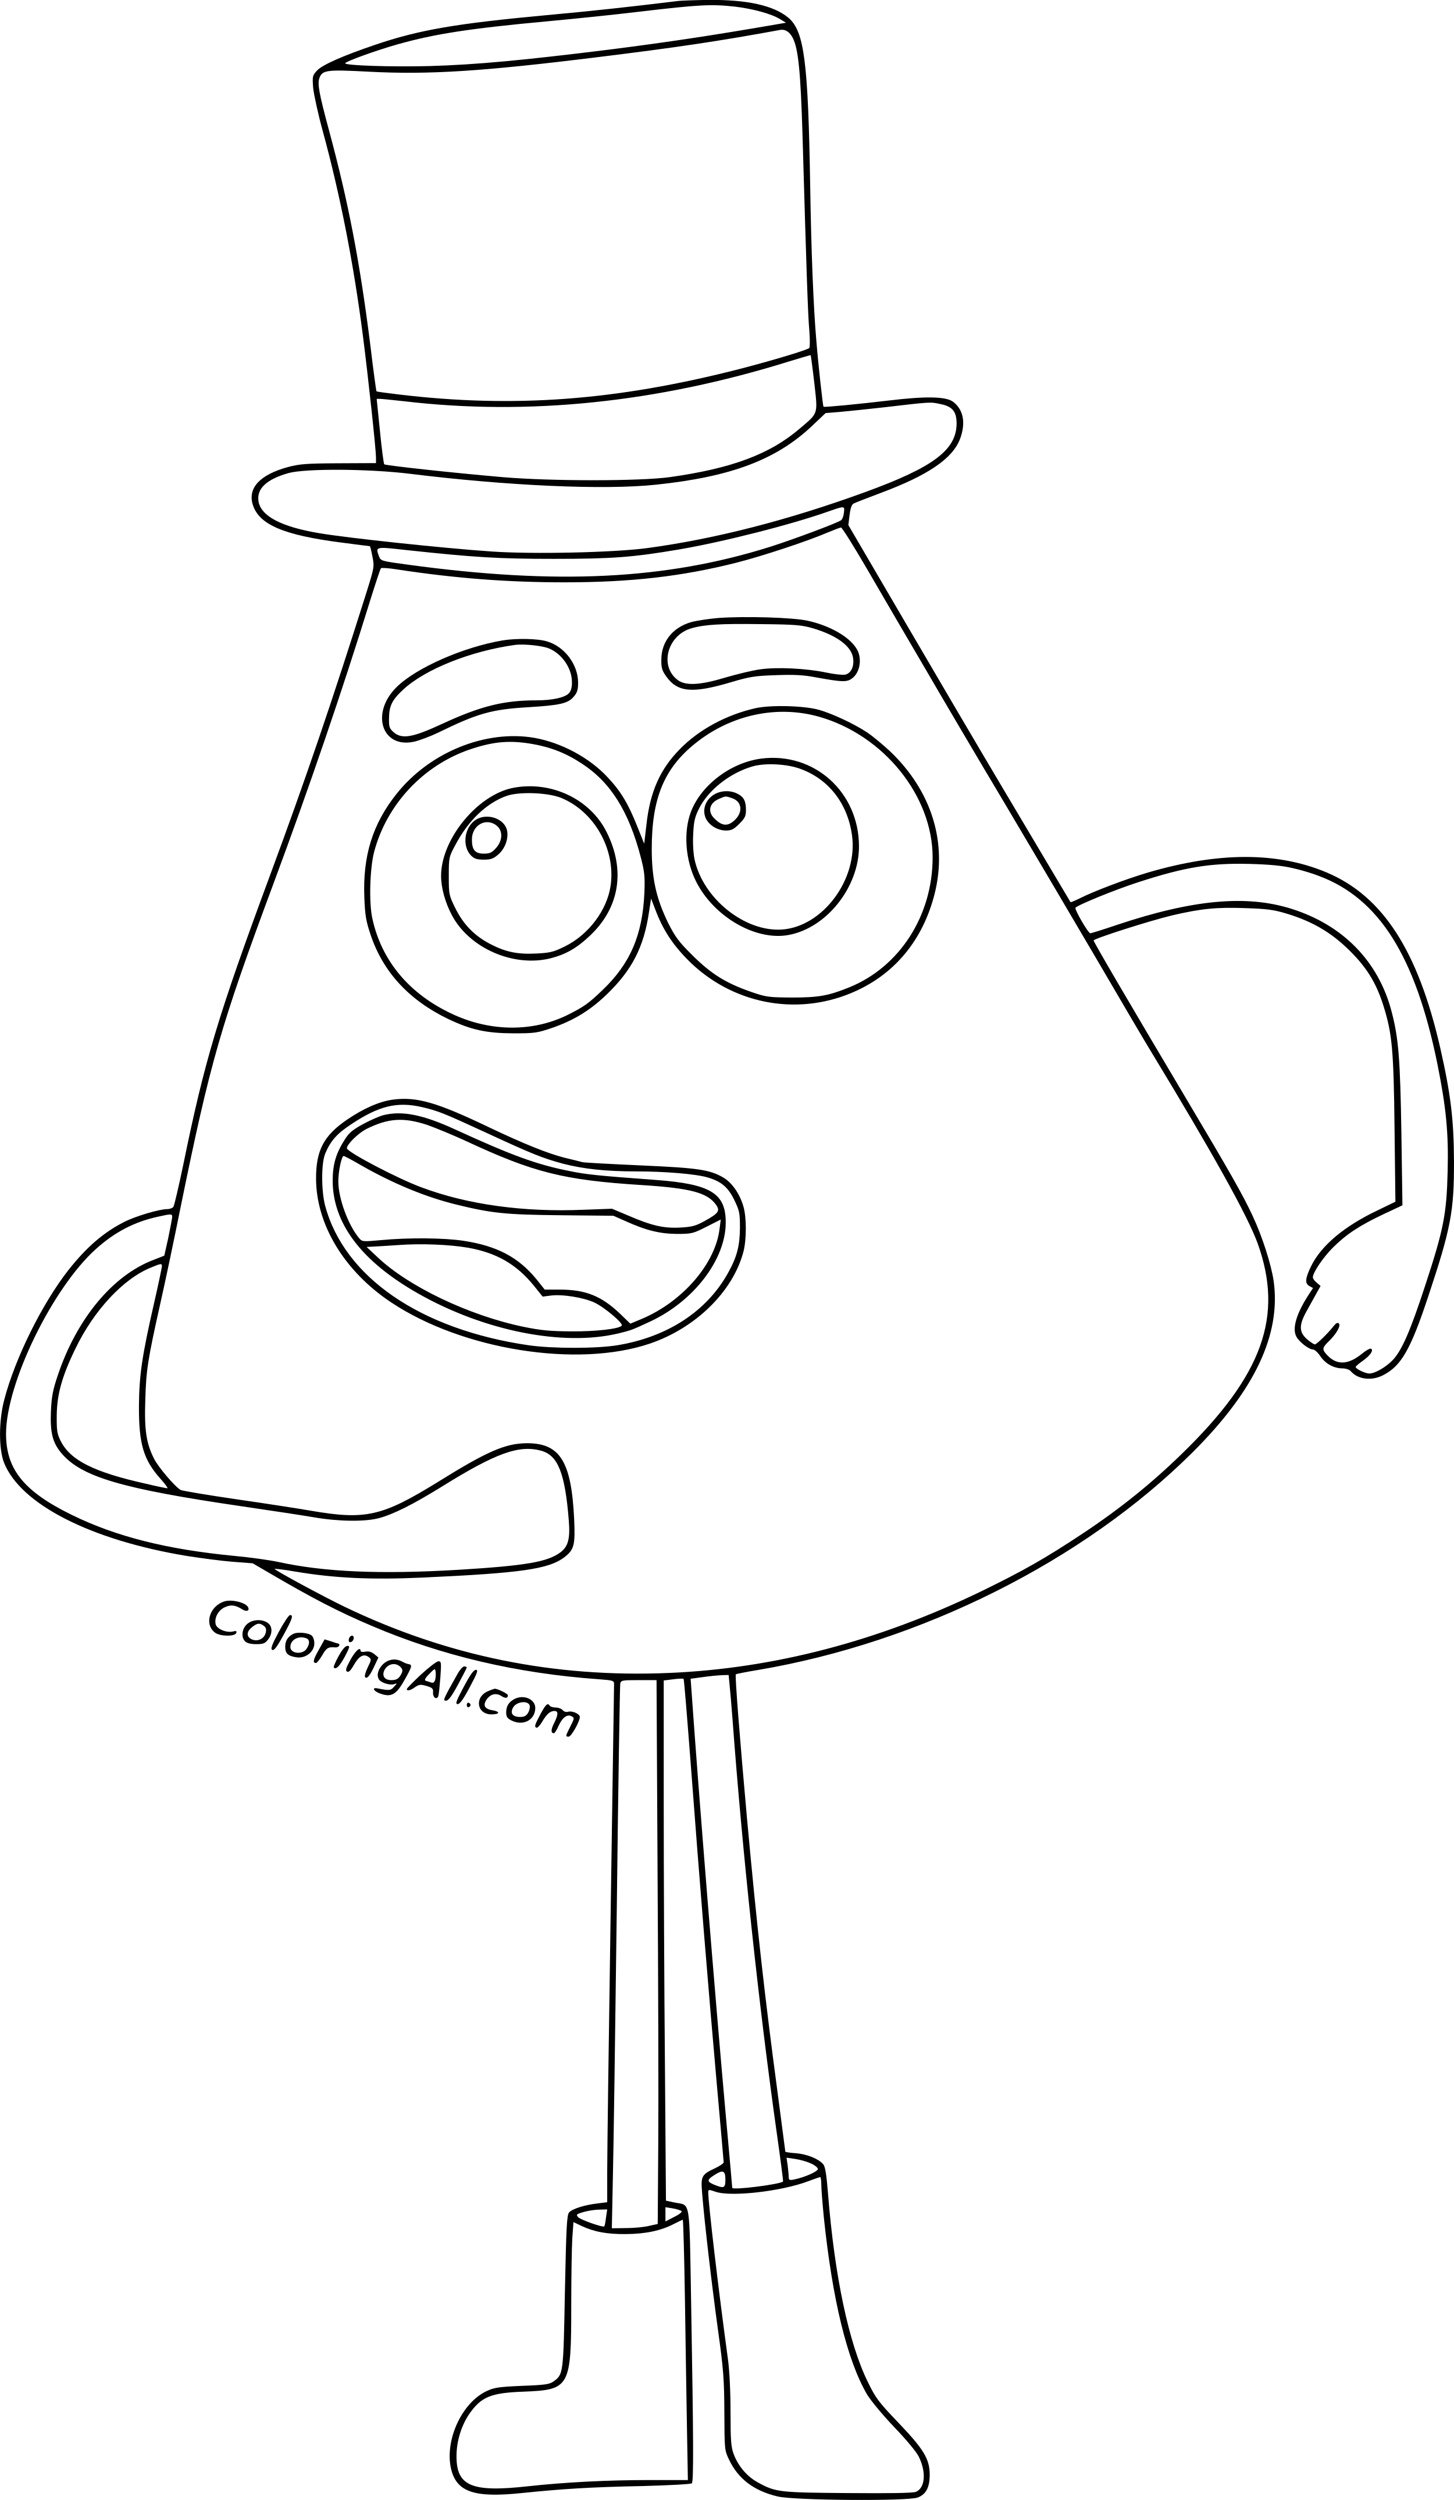 <?xml version="1.0" encoding="UTF-8"?>
<svg xmlns="http://www.w3.org/2000/svg" version="1.0" viewBox="0 0 848.943 1459.476" preserveAspectRatio="xMidYMid meet">
  <g transform="translate(-127.468,1545.861) scale(0.1,-0.1)" fill="#000000" stroke="none">
    <path d="M5235 15453 c-295 -36 -498 -58 -770 -83 -530 -49 -744 -86 -1000 -173 -186 -63 -309 -117 -339 -150 -27 -29 -28 -33 -23 -101 4 -39 29 -154 57 -256 102 -374 180 -774 234 -1195 31 -241 76 -662 76 -707 l0 -33 -218 -1 c-190 -1 -227 -4 -296 -22 -165 -45 -236 -123 -205 -221 37 -116 182 -177 518 -220 89 -12 164 -21 165 -21 2 0 9 -27 15 -60 12 -59 11 -64 -34 -208 -198 -628 -352 -1082 -565 -1657 -304 -821 -381 -1079 -505 -1685 -27 -129 -53 -241 -58 -247 -5 -7 -21 -13 -34 -13 -47 0 -186 -41 -253 -75 -120 -61 -219 -146 -325 -280 -154 -196 -313 -517 -376 -760 -32 -123 -32 -285 -1 -365 96 -243 505 -452 1067 -545 83 -13 203 -29 268 -34 l117 -9 103 -60 c248 -145 398 -223 594 -306 408 -174 846 -277 1326 -311 81 -6 87 -8 87 -28 0 -12 -9 -616 -20 -1342 -11 -726 -20 -1402 -20 -1501 l0 -182 -56 -7 c-78 -9 -148 -32 -166 -52 -14 -15 -17 -83 -25 -463 -9 -482 -9 -482 -66 -524 -24 -17 -48 -21 -185 -26 -137 -6 -163 -10 -207 -31 -149 -71 -249 -299 -204 -464 35 -126 138 -159 408 -131 245 25 405 35 706 41 154 4 284 11 289 16 11 10 10 244 -4 1054 -11 620 -2 566 -95 585 l-52 11 -6 796 c-4 438 -7 1121 -7 1519 l0 722 56 7 c31 4 58 5 60 2 3 -2 22 -240 44 -527 50 -665 100 -1275 150 -1840 22 -245 40 -450 40 -455 0 -6 -22 -21 -49 -34 -80 -37 -85 -47 -77 -143 13 -167 58 -550 93 -803 32 -230 36 -286 37 -480 1 -216 1 -221 27 -275 54 -114 146 -183 285 -216 97 -23 759 -28 817 -6 49 19 70 59 70 135 -1 91 -35 147 -183 302 -115 120 -133 144 -178 237 -112 227 -195 621 -233 1103 -9 111 -16 155 -28 169 -28 32 -93 58 -158 64 -35 2 -63 7 -63 9 0 2 -20 154 -44 336 -76 566 -123 988 -180 1612 -42 466 -71 834 -65 839 2 2 60 14 128 25 953 161 1904 638 2540 1272 363 362 516 688 472 1000 -15 99 -66 258 -122 378 -57 123 -131 253 -397 700 -327 550 -532 900 -532 909 0 11 330 116 460 147 168 39 258 48 423 42 126 -4 167 -9 240 -31 165 -49 283 -122 398 -244 84 -89 134 -175 172 -298 50 -160 59 -255 64 -715 l5 -426 -105 -51 c-192 -91 -327 -204 -386 -323 -36 -73 -39 -104 -10 -119 l20 -11 -21 -32 c-77 -117 -103 -206 -75 -254 19 -32 73 -73 97 -73 8 0 27 -17 41 -38 29 -44 79 -72 130 -72 19 0 40 -7 48 -16 40 -48 121 -59 189 -24 106 54 161 150 264 461 132 396 151 497 150 789 -1 243 -19 391 -80 660 -130 569 -336 887 -663 1025 -287 121 -632 121 -1046 -1 -125 -37 -316 -109 -398 -151 -27 -13 -50 -23 -52 -21 -1 2 -39 66 -85 143 -46 77 -189 318 -318 535 -129 217 -383 649 -564 959 l-330 564 7 59 c5 39 12 61 24 67 9 5 79 32 156 61 279 104 421 201 465 316 35 94 20 172 -42 218 -42 30 -160 32 -368 7 -186 -22 -383 -41 -387 -37 -4 3 -31 249 -42 386 -17 195 -30 523 -36 910 -12 722 -35 895 -126 974 -85 72 -240 107 -468 105 -80 -1 -159 -4 -176 -6z m330 -33 c103 -12 214 -42 264 -73 l35 -21 -75 -13 c-360 -62 -612 -100 -949 -143 -515 -64 -785 -89 -1055 -97 -220 -6 -495 3 -495 16 0 10 182 76 307 111 220 62 426 93 882 135 150 14 386 38 525 55 359 42 421 45 561 30z m339 -184 c32 -64 45 -198 56 -556 24 -830 32 -1061 40 -1150 4 -52 4 -99 0 -103 -10 -11 -212 -72 -405 -122 -721 -185 -1319 -230 -1995 -149 -68 8 -125 16 -127 18 -2 1 -19 126 -37 277 -61 482 -127 827 -241 1249 -58 215 -68 270 -55 304 17 46 44 49 290 36 347 -18 655 1 1335 85 463 57 705 93 1065 159 30 5 55 -11 74 -48z m125 -2012 c21 -187 25 -174 -83 -266 -177 -152 -399 -234 -761 -285 -176 -24 -694 -24 -975 0 -301 26 -684 68 -692 75 -3 4 -15 91 -25 195 l-19 187 21 0 c11 0 74 -7 140 -14 723 -85 1474 -8 2245 232 69 21 126 38 128 37 1 -1 11 -74 21 -161z m740 -125 c67 -14 91 -44 91 -113 -1 -154 -135 -255 -533 -400 -447 -163 -873 -273 -1272 -327 -192 -26 -666 -37 -911 -20 -279 19 -843 79 -1006 107 -222 37 -340 100 -354 186 -12 73 47 129 176 165 100 27 465 25 705 -4 574 -71 1137 -96 1440 -64 439 46 703 146 912 344 l78 74 85 7 c47 4 159 16 250 26 285 33 275 33 339 19z m-567 -634 c-2 -19 -9 -38 -16 -43 -17 -15 -289 -116 -416 -156 -607 -191 -1243 -223 -2113 -104 -149 20 -159 22 -168 45 -23 61 -26 61 152 41 410 -44 544 -52 869 -52 338 0 460 9 730 55 258 44 659 146 875 223 92 32 92 32 87 -9z m135 -328 c77 -133 226 -388 331 -567 104 -179 316 -539 472 -800 155 -261 398 -673 540 -915 141 -242 283 -483 315 -535 363 -598 565 -961 623 -1121 152 -424 30 -767 -439 -1224 -179 -175 -364 -324 -584 -470 -219 -145 -344 -216 -590 -336 -601 -291 -1210 -451 -1822 -477 -673 -29 -1297 98 -1898 387 -126 61 -389 203 -407 220 -4 3 52 -3 125 -16 228 -38 441 -48 745 -34 567 26 729 49 820 117 59 45 66 71 59 224 -16 338 -83 444 -277 443 -125 -1 -231 -47 -520 -227 -324 -200 -420 -222 -740 -167 -63 11 -256 41 -429 66 -172 25 -321 50 -331 55 -32 17 -130 132 -155 181 -46 90 -58 167 -52 344 5 178 15 238 88 565 28 124 82 380 120 570 172 841 230 1045 543 1887 209 562 402 1128 561 1643 32 102 60 188 64 191 3 4 47 1 96 -7 340 -52 647 -75 975 -75 388 0 685 34 1006 115 145 37 408 123 529 175 39 16 75 30 80 30 6 0 74 -108 152 -242z m2483 -1746 c47 -10 117 -31 155 -46 351 -131 563 -467 691 -1092 52 -258 67 -407 61 -633 -6 -248 -23 -337 -129 -660 -89 -273 -139 -387 -193 -443 -40 -41 -103 -77 -135 -77 -24 0 -80 27 -80 38 0 4 18 20 40 35 45 32 66 62 50 72 -6 3 -30 -10 -54 -30 -77 -63 -143 -67 -197 -13 -37 37 -36 47 2 84 45 43 74 93 61 106 -7 7 -16 3 -29 -13 -35 -45 -101 -109 -111 -109 -6 0 -27 14 -47 31 -46 41 -47 82 -1 164 18 33 44 79 57 103 l24 43 -22 19 c-13 10 -23 24 -23 32 0 27 60 116 116 172 77 77 153 128 292 194 l115 54 -6 417 c-7 434 -16 557 -57 713 -76 293 -283 506 -585 601 -263 83 -575 54 -1016 -93 -82 -28 -154 -50 -158 -50 -13 0 -93 139 -87 149 10 15 232 106 369 150 269 87 417 112 647 106 116 -3 190 -10 250 -24z m-6540 -2038 c-1 -10 -11 -65 -23 -122 l-23 -103 -61 -24 c-238 -89 -449 -342 -560 -672 -30 -88 -37 -126 -41 -213 -5 -126 10 -184 63 -246 117 -137 352 -206 1050 -308 171 -25 362 -54 426 -65 140 -24 292 -26 374 -5 87 23 202 81 370 185 315 196 451 245 580 209 98 -27 139 -131 161 -410 8 -104 -4 -149 -49 -183 -75 -56 -202 -78 -597 -102 -456 -27 -782 -13 -1051 46 -52 11 -166 27 -254 35 -395 38 -690 112 -950 239 -280 137 -385 266 -385 474 0 295 271 851 525 1079 110 99 224 158 360 188 81 18 85 18 85 -2z m-60 -287 c0 -7 -20 -103 -45 -212 -71 -310 -88 -426 -89 -604 -1 -221 26 -313 126 -425 27 -30 45 -55 40 -55 -5 0 -61 11 -123 26 -307 68 -445 138 -501 252 -20 40 -23 61 -22 147 1 123 31 230 109 390 108 224 280 409 442 474 58 24 63 25 63 7z m3314 -2438 c3 -29 11 -118 17 -198 58 -785 154 -1679 259 -2424 22 -154 38 -281 37 -283 -18 -17 -297 -52 -297 -37 0 5 -18 207 -40 449 -62 693 -155 1842 -196 2427 l-7 96 44 6 c80 11 104 13 141 15 l37 1 5 -52z m-420 -1100 c4 -618 6 -1332 4 -1588 l-3 -465 -50 -11 c-27 -7 -88 -13 -134 -13 l-84 -1 6 293 c4 160 14 870 23 1577 8 707 18 1295 20 1308 4 21 9 22 108 22 l104 0 6 -1122z m894 -1699 c23 -10 42 -25 42 -33 0 -14 -72 -47 -137 -61 -28 -6 -33 -4 -33 13 0 10 -3 40 -6 66 l-7 48 49 -7 c27 -4 68 -15 92 -26z m-498 -94 c0 -51 -8 -54 -65 -31 -43 18 -44 28 -2 55 52 34 67 29 67 -24z m560 -30 c0 -25 7 -112 15 -193 50 -480 136 -833 252 -1032 22 -36 90 -119 159 -191 70 -73 131 -146 144 -174 44 -91 36 -182 -18 -204 -18 -7 -154 -9 -397 -7 -402 3 -421 5 -525 62 -63 34 -114 94 -141 164 -16 43 -19 77 -19 248 0 117 -6 241 -15 307 -57 417 -115 912 -115 974 0 18 2 18 43 4 89 -31 384 2 542 62 33 12 63 23 68 24 4 0 7 -19 7 -44z m-816 -155 c5 -5 -14 -20 -43 -34 l-51 -26 0 41 0 42 43 -7 c23 -4 46 -11 51 -16z m-441 -37 c-3 -27 -8 -50 -10 -52 -7 -8 -141 39 -153 54 -10 12 -9 16 5 21 34 13 81 22 122 23 l43 1 -7 -47z m461 -490 c4 -263 9 -605 12 -760 l5 -283 -223 0 c-253 0 -496 -13 -708 -36 -331 -37 -420 0 -420 175 0 87 28 178 74 246 70 101 126 124 316 131 273 11 280 23 280 508 0 160 3 334 6 386 l7 96 46 -22 c75 -35 149 -49 261 -48 115 1 204 20 279 59 25 13 49 24 52 25 3 0 9 -215 13 -477z M5470 11851 c-58 -5 -131 -16 -162 -25 -106 -31 -172 -114 -172 -218 -1 -47 4 -64 29 -99 66 -92 152 -100 375 -34 111 33 141 38 265 42 108 4 162 1 235 -13 154 -28 181 -29 212 -4 36 28 52 87 38 139 -21 80 -147 162 -300 196 -88 19 -363 27 -520 16z m550 -60 c142 -42 228 -106 236 -177 6 -48 -13 -86 -46 -94 -14 -3 -63 2 -110 12 -119 25 -289 33 -387 19 -45 -6 -134 -28 -200 -47 -148 -45 -233 -50 -279 -17 -112 80 -64 264 79 304 77 22 170 27 402 24 202 -2 239 -5 305 -24z M4210 11720 c-231 -39 -505 -160 -619 -272 -155 -152 -87 -362 103 -319 30 7 92 30 138 52 233 114 312 136 528 149 184 11 232 22 265 62 20 23 25 41 25 81 0 106 -79 211 -181 241 -55 17 -180 19 -259 6z m270 -47 c75 -31 133 -114 134 -194 1 -32 -5 -53 -17 -67 -24 -26 -97 -42 -190 -42 -193 0 -327 -34 -550 -137 -172 -80 -235 -91 -283 -50 -26 23 -29 31 -28 84 1 71 18 105 81 164 129 121 399 228 658 263 49 6 157 -5 195 -21z M5685 11324 c-168 -38 -329 -124 -441 -239 -116 -118 -174 -249 -195 -441 l-13 -111 -41 102 c-52 131 -95 203 -170 283 -106 116 -272 205 -430 233 -285 49 -612 -84 -805 -327 -140 -176 -198 -362 -188 -606 4 -104 10 -138 37 -218 73 -217 225 -381 454 -491 133 -63 220 -82 377 -83 126 0 141 2 229 32 126 44 218 100 314 191 151 144 221 280 251 485 l12 79 32 -83 c45 -114 107 -203 205 -297 262 -246 639 -308 963 -158 230 106 388 301 455 563 77 302 -17 603 -259 834 -43 40 -103 90 -135 111 -75 50 -206 111 -282 132 -87 24 -282 29 -370 9z m373 -50 c377 -108 662 -462 662 -821 0 -340 -193 -640 -488 -759 -121 -49 -179 -59 -332 -59 -137 1 -150 2 -240 33 -146 51 -231 103 -341 212 -82 81 -102 109 -143 190 -70 143 -96 260 -96 434 0 293 72 468 252 613 209 169 479 227 726 157z m-1674 -159 c108 -19 197 -54 289 -115 167 -109 274 -279 344 -550 21 -82 24 -110 20 -205 -11 -245 -83 -412 -243 -565 -83 -80 -109 -98 -202 -145 -204 -102 -453 -101 -677 4 -251 117 -412 310 -466 556 -21 93 -15 293 10 390 74 279 289 508 564 600 135 45 229 53 361 30z M5720 11030 c-178 -23 -351 -154 -411 -310 -45 -118 -33 -283 30 -408 104 -206 348 -347 539 -312 222 40 412 279 412 517 0 317 -261 552 -570 513z m225 -59 c166 -59 278 -201 304 -387 37 -256 -169 -535 -408 -552 -217 -15 -461 180 -511 409 -7 32 -11 95 -8 146 3 73 9 101 33 149 54 110 182 211 316 249 72 20 196 14 274 -14z M5439 10817 c-46 -31 -64 -85 -45 -132 18 -43 69 -75 120 -75 31 0 45 7 77 39 33 33 39 45 39 80 0 53 -12 77 -50 96 -43 22 -101 19 -141 -8z m110 -18 c61 -21 65 -87 9 -134 -37 -31 -68 -28 -110 13 -44 41 -33 92 25 117 39 17 37 17 76 4z M4270 10859 c-208 -41 -420 -300 -420 -514 0 -69 24 -156 63 -229 103 -195 364 -307 580 -251 87 23 150 59 225 130 174 163 210 383 99 605 -96 194 -325 302 -547 259z m280 -58 c194 -79 320 -300 290 -512 -20 -143 -129 -288 -268 -356 -65 -32 -85 -37 -164 -41 -112 -6 -182 9 -272 56 -92 48 -156 114 -203 209 -37 75 -38 80 -38 187 0 109 1 112 38 181 76 144 182 245 299 287 74 26 239 20 318 -11z M4041 10664 c-58 -48 -66 -150 -16 -200 19 -19 35 -24 74 -24 42 0 56 5 86 31 39 34 60 93 50 140 -17 75 -131 107 -194 53z m133 -25 c38 -30 36 -87 -3 -131 -24 -27 -36 -33 -71 -33 -52 0 -70 22 -70 83 0 83 82 130 144 81z M3569 9039 c-80 -11 -171 -51 -268 -117 -135 -92 -181 -178 -181 -342 0 -270 165 -543 439 -725 416 -277 1088 -384 1511 -240 267 91 484 304 545 535 19 71 19 203 0 266 -21 73 -67 139 -117 168 -80 46 -143 56 -483 71 -176 8 -329 16 -340 19 -11 3 -58 15 -105 26 -98 25 -237 81 -435 175 -311 149 -426 182 -566 164z m171 -44 c94 -22 130 -37 375 -150 268 -124 328 -148 447 -180 119 -31 251 -45 425 -45 169 0 351 -15 418 -35 80 -23 120 -56 157 -132 30 -62 33 -75 33 -163 -1 -105 -17 -168 -68 -260 -124 -226 -355 -377 -648 -425 -123 -20 -380 -20 -518 0 -631 92 -1076 397 -1188 815 -23 88 -23 250 1 305 31 74 69 116 151 170 162 108 269 134 415 100z M3516 8949 c-22 -5 -75 -28 -118 -51 -63 -34 -85 -52 -109 -90 -52 -81 -71 -144 -72 -238 -1 -252 167 -475 501 -664 385 -218 844 -309 1167 -232 77 19 77 19 187 70 254 119 439 361 440 576 1 172 -87 226 -407 250 -341 25 -406 32 -500 51 -194 38 -340 91 -673 244 -188 86 -306 110 -416 84z m254 -58 c48 -17 150 -59 226 -94 395 -184 568 -228 1029 -257 281 -18 378 -44 429 -113 27 -37 17 -51 -64 -96 -54 -30 -75 -35 -144 -39 -97 -5 -166 11 -303 70 l-95 40 -166 -6 c-350 -15 -678 30 -947 131 -141 52 -435 207 -435 228 0 23 65 87 113 112 128 64 218 70 357 24z m-393 -232 c190 -109 380 -188 563 -233 205 -50 285 -59 610 -62 l306 -3 68 -30 c123 -56 203 -75 302 -76 88 0 95 2 174 42 l83 42 -7 -54 c-24 -203 -215 -425 -454 -526 l-67 -28 -60 58 c-109 104 -201 141 -355 141 l-85 0 -47 59 c-106 130 -231 196 -428 226 -112 17 -320 19 -478 4 -112 -10 -113 -10 -132 13 -63 76 -120 231 -120 330 0 58 19 148 31 148 5 0 48 -23 96 -51z m633 -485 c165 -30 279 -96 380 -219 l53 -66 47 6 c67 9 192 -11 256 -41 56 -26 168 -120 159 -134 -12 -19 -148 -35 -295 -34 -126 1 -178 6 -280 27 -318 66 -673 236 -853 408 l-62 58 40 2 c22 1 87 5 145 9 134 10 302 3 410 -16z M2586 6110 c-89 -27 -121 -137 -54 -184 30 -21 114 -22 122 -1 4 12 0 14 -19 9 -38 -9 -94 14 -101 42 -9 37 14 81 52 99 36 17 62 14 102 -11 25 -16 44 -11 36 10 -11 28 -94 49 -138 36z M2902 5931 c-42 -79 -49 -100 -37 -105 11 -4 28 20 65 87 52 96 59 117 38 117 -7 0 -37 -45 -66 -99z M2715 5975 c-29 -28 -33 -76 -9 -99 10 -10 33 -16 64 -16 41 0 52 4 69 26 28 35 27 79 -1 98 -35 25 -94 20 -123 -9z m100 -8 c13 -10 16 -21 11 -41 -9 -35 -47 -53 -81 -38 -33 15 -32 45 1 71 31 25 44 26 69 8z M2985 5919 c-32 -18 -45 -40 -45 -75 0 -39 17 -54 68 -61 52 -7 102 33 102 82 0 18 -7 38 -15 45 -20 17 -86 23 -110 9z m79 -25 c20 -8 20 -33 0 -62 -24 -35 -94 -27 -94 11 0 43 48 69 94 51z M3313 5895 c-3 -9 -3 -18 0 -21 9 -9 27 6 27 22 0 19 -19 18 -27 -1z M3136 5827 c-33 -58 -37 -77 -16 -77 5 0 21 20 36 45 24 43 36 50 76 46 20 -2 34 18 16 23 -7 1 -28 8 -45 14 l-33 10 -34 -61z M3251 5789 c-18 -33 -31 -63 -27 -66 13 -13 34 9 65 66 28 54 30 61 14 61 -12 0 -30 -21 -52 -61z M3321 5769 c-26 -48 -31 -63 -20 -69 9 -6 21 5 40 39 30 52 57 67 86 46 17 -13 17 -15 -5 -60 -12 -25 -20 -51 -16 -56 9 -16 28 5 54 62 l24 51 -24 20 c-17 13 -33 18 -52 14 -15 -3 -28 -1 -28 4 0 28 -29 3 -59 -51z M3509 5741 c-28 -29 -37 -64 -21 -88 12 -18 62 -34 86 -27 21 7 21 7 1 -15 -19 -22 -27 -23 -97 -9 -35 7 -21 -18 18 -31 65 -23 94 -5 144 86 42 75 43 83 18 87 -7 1 -23 7 -35 14 -38 21 -82 15 -114 -17z m108 -19 c9 -11 9 -20 1 -36 -15 -28 -28 -36 -59 -36 -38 0 -55 24 -41 56 20 42 71 51 99 16z M3732 5682 c-45 -42 -82 -80 -82 -84 0 -13 21 -9 48 11 24 16 32 17 67 7 34 -10 40 -16 38 -38 -2 -30 23 -46 31 -20 3 9 8 59 12 110 6 86 5 92 -12 92 -11 -1 -56 -36 -102 -78z m84 -28 c-5 -17 -11 -22 -24 -18 -9 3 -23 8 -31 10 -10 3 -5 15 20 40 32 33 34 34 37 14 2 -12 1 -33 -2 -46z M3947 5688 c-86 -153 -88 -158 -68 -158 14 0 33 26 70 94 28 52 51 97 51 100 0 3 -7 6 -15 6 -8 0 -25 -19 -38 -42z M3982 5610 c-45 -84 -50 -100 -35 -100 13 0 34 30 71 100 45 84 50 100 35 100 -13 0 -34 -30 -71 -100z M4123 5585 c-80 -35 -64 -135 21 -135 49 0 53 16 7 24 -48 7 -59 30 -33 66 23 30 55 37 86 16 23 -14 36 -12 36 6 0 9 -61 38 -77 38 -4 -1 -22 -7 -40 -15z M4275 5538 c-31 -18 -44 -40 -45 -75 0 -26 6 -36 30 -48 68 -35 139 1 140 72 0 53 -70 82 -125 51z m92 -35 c3 -9 0 -28 -8 -42 -11 -20 -23 -26 -48 -26 -45 0 -61 24 -38 59 21 31 83 38 94 9z M4000 5505 c0 -9 5 -15 11 -13 6 2 11 8 11 13 0 5 -5 11 -11 13 -6 2 -11 -4 -11 -13z M4430 5451 c-34 -64 -37 -74 -22 -79 5 -1 20 14 32 35 27 45 47 63 72 63 23 0 23 -21 -2 -71 -19 -37 -20 -59 -1 -59 4 0 16 18 26 41 23 51 51 72 77 58 17 -9 17 -12 -7 -59 -29 -58 -30 -60 -10 -60 15 0 65 88 65 115 0 18 -45 38 -70 30 -9 -3 -23 1 -30 10 -7 8 -25 15 -41 15 -15 0 -31 5 -34 10 -12 20 -24 9 -55 -49z"></path>
  </g>
</svg>
